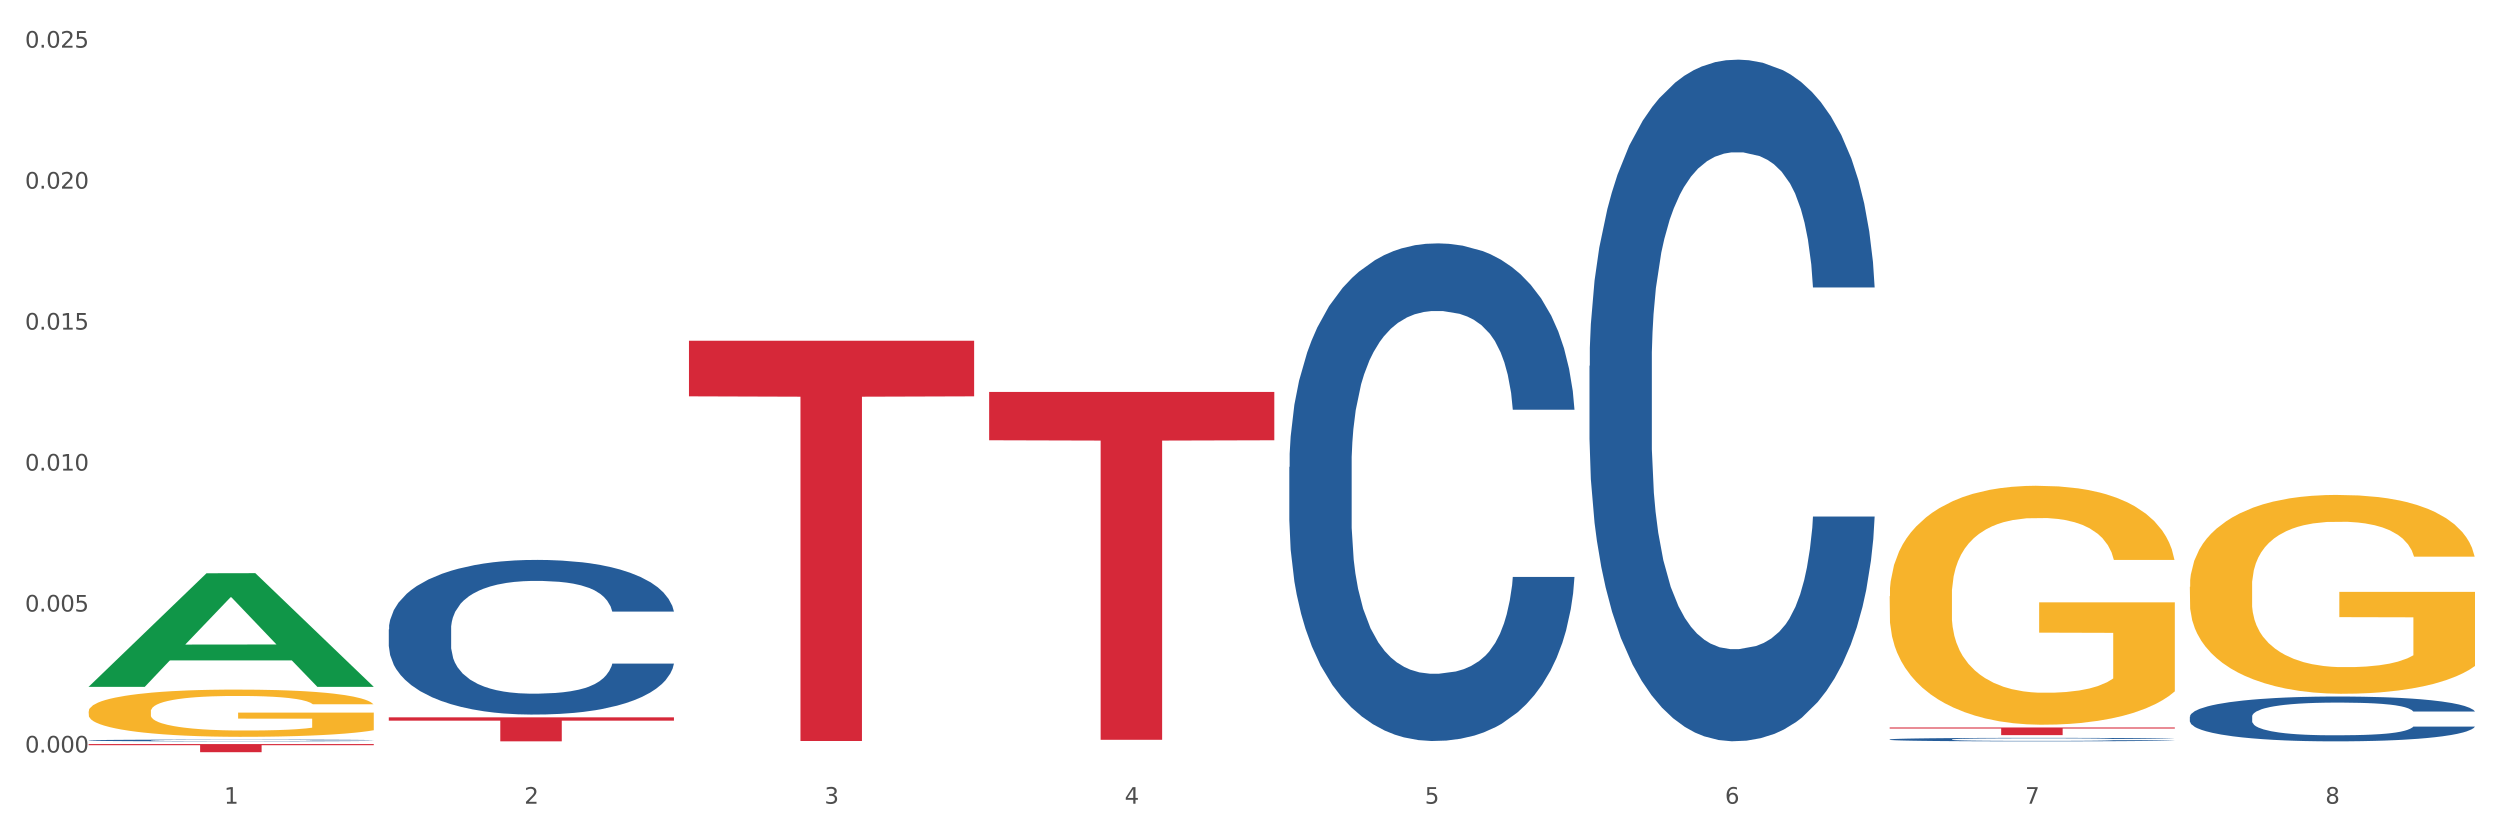<?xml version="1.0" encoding="utf-8" standalone="no"?>
<!DOCTYPE svg PUBLIC "-//W3C//DTD SVG 1.1//EN"
  "http://www.w3.org/Graphics/SVG/1.1/DTD/svg11.dtd">
<svg xmlns:xlink="http://www.w3.org/1999/xlink" width="1080pt" height="360pt" viewBox="0 0 1080 360" xmlns="http://www.w3.org/2000/svg" version="1.1">
 <rect x="0" y="0" width="1080" height="360" fill="#333333" stroke="none"/>
 <defs>
  <style type="text/css">*{stroke-linejoin: round; stroke-linecap: butt}</style>
 </defs>
 <g id="figure_1">
  <g id="patch_1">
   <path d="M 0 360 
L 1080 360 
L 1080 0 
L 0 0 
z
" style="fill: #ffffff; stroke: #ffffff; stroke-linejoin: miter"/>
  </g>
  <g id="axes_1">
   <g id="matplotlib.axis_1">
    <g id="xtick_1">
     <g id="text_1">
      <!-- 1 -->
      <g style="fill: #4d4d4d" transform="translate(96.825 347.204) scale(0.096 -0.096)">
       <defs>
        <path id="DejaVuSans-31" d="M 794 531 
L 1825 531 
L 1825 4091 
L 703 3866 
L 703 4441 
L 1819 4666 
L 2450 4666 
L 2450 531 
L 3481 531 
L 3481 0 
L 794 0 
L 794 531 
z
" transform="scale(0.016)"/>
       </defs>
       <use xlink:href="#DejaVuSans-31"/>
      </g>
     </g>
    </g>
    <g id="xtick_2">
     <g id="text_2">
      <!-- 2 -->
      <g style="fill: #4d4d4d" transform="translate(226.5 347.204) scale(0.096 -0.096)">
       <defs>
        <path id="DejaVuSans-32" d="M 1228 531 
L 3431 531 
L 3431 0 
L 469 0 
L 469 531 
Q 828 903 1448 1529 
Q 2069 2156 2228 2338 
Q 2531 2678 2651 2914 
Q 2772 3150 2772 3378 
Q 2772 3750 2511 3984 
Q 2250 4219 1831 4219 
Q 1534 4219 1204 4116 
Q 875 4013 500 3803 
L 500 4441 
Q 881 4594 1212 4672 
Q 1544 4750 1819 4750 
Q 2544 4750 2975 4387 
Q 3406 4025 3406 3419 
Q 3406 3131 3298 2873 
Q 3191 2616 2906 2266 
Q 2828 2175 2409 1742 
Q 1991 1309 1228 531 
z
" transform="scale(0.016)"/>
       </defs>
       <use xlink:href="#DejaVuSans-32"/>
      </g>
     </g>
    </g>
    <g id="xtick_3">
     <g id="text_3">
      <!-- 3 -->
      <g style="fill: #4d4d4d" transform="translate(356.175 347.204) scale(0.096 -0.096)">
       <defs>
        <path id="DejaVuSans-33" d="M 2597 2516 
Q 3050 2419 3304 2112 
Q 3559 1806 3559 1356 
Q 3559 666 3084 287 
Q 2609 -91 1734 -91 
Q 1441 -91 1130 -33 
Q 819 25 488 141 
L 488 750 
Q 750 597 1062 519 
Q 1375 441 1716 441 
Q 2309 441 2620 675 
Q 2931 909 2931 1356 
Q 2931 1769 2642 2001 
Q 2353 2234 1838 2234 
L 1294 2234 
L 1294 2753 
L 1863 2753 
Q 2328 2753 2575 2939 
Q 2822 3125 2822 3475 
Q 2822 3834 2567 4026 
Q 2313 4219 1838 4219 
Q 1578 4219 1281 4162 
Q 984 4106 628 3988 
L 628 4550 
Q 988 4650 1302 4700 
Q 1616 4750 1894 4750 
Q 2613 4750 3031 4423 
Q 3450 4097 3450 3541 
Q 3450 3153 3228 2886 
Q 3006 2619 2597 2516 
z
" transform="scale(0.016)"/>
       </defs>
       <use xlink:href="#DejaVuSans-33"/>
      </g>
     </g>
    </g>
    <g id="xtick_4">
     <g id="text_4">
      <!-- 4 -->
      <g style="fill: #4d4d4d" transform="translate(485.85 347.204) scale(0.096 -0.096)">
       <defs>
        <path id="DejaVuSans-34" d="M 2419 4116 
L 825 1625 
L 2419 1625 
L 2419 4116 
z
M 2253 4666 
L 3047 4666 
L 3047 1625 
L 3713 1625 
L 3713 1100 
L 3047 1100 
L 3047 0 
L 2419 0 
L 2419 1100 
L 313 1100 
L 313 1709 
L 2253 4666 
z
" transform="scale(0.016)"/>
       </defs>
       <use xlink:href="#DejaVuSans-34"/>
      </g>
     </g>
    </g>
    <g id="xtick_5">
     <g id="text_5">
      <!-- 5 -->
      <g style="fill: #4d4d4d" transform="translate(615.525 347.204) scale(0.096 -0.096)">
       <defs>
        <path id="DejaVuSans-35" d="M 691 4666 
L 3169 4666 
L 3169 4134 
L 1269 4134 
L 1269 2991 
Q 1406 3038 1543 3061 
Q 1681 3084 1819 3084 
Q 2600 3084 3056 2656 
Q 3513 2228 3513 1497 
Q 3513 744 3044 326 
Q 2575 -91 1722 -91 
Q 1428 -91 1123 -41 
Q 819 9 494 109 
L 494 744 
Q 775 591 1075 516 
Q 1375 441 1709 441 
Q 2250 441 2565 725 
Q 2881 1009 2881 1497 
Q 2881 1984 2565 2268 
Q 2250 2553 1709 2553 
Q 1456 2553 1204 2497 
Q 953 2441 691 2322 
L 691 4666 
z
" transform="scale(0.016)"/>
       </defs>
       <use xlink:href="#DejaVuSans-35"/>
      </g>
     </g>
    </g>
    <g id="xtick_6">
     <g id="text_6">
      <!-- 6 -->
      <g style="fill: #4d4d4d" transform="translate(745.2 347.204) scale(0.096 -0.096)">
       <defs>
        <path id="DejaVuSans-36" d="M 2113 2584 
Q 1688 2584 1439 2293 
Q 1191 2003 1191 1497 
Q 1191 994 1439 701 
Q 1688 409 2113 409 
Q 2538 409 2786 701 
Q 3034 994 3034 1497 
Q 3034 2003 2786 2293 
Q 2538 2584 2113 2584 
z
M 3366 4563 
L 3366 3988 
Q 3128 4100 2886 4159 
Q 2644 4219 2406 4219 
Q 1781 4219 1451 3797 
Q 1122 3375 1075 2522 
Q 1259 2794 1537 2939 
Q 1816 3084 2150 3084 
Q 2853 3084 3261 2657 
Q 3669 2231 3669 1497 
Q 3669 778 3244 343 
Q 2819 -91 2113 -91 
Q 1303 -91 875 529 
Q 447 1150 447 2328 
Q 447 3434 972 4092 
Q 1497 4750 2381 4750 
Q 2619 4750 2861 4703 
Q 3103 4656 3366 4563 
z
" transform="scale(0.016)"/>
       </defs>
       <use xlink:href="#DejaVuSans-36"/>
      </g>
     </g>
    </g>
    <g id="xtick_7">
     <g id="text_7">
      <!-- 7 -->
      <g style="fill: #4d4d4d" transform="translate(874.875 347.204) scale(0.096 -0.096)">
       <defs>
        <path id="DejaVuSans-37" d="M 525 4666 
L 3525 4666 
L 3525 4397 
L 1831 0 
L 1172 0 
L 2766 4134 
L 525 4134 
L 525 4666 
z
" transform="scale(0.016)"/>
       </defs>
       <use xlink:href="#DejaVuSans-37"/>
      </g>
     </g>
    </g>
    <g id="xtick_8">
     <g id="text_8">
      <!-- 8 -->
      <g style="fill: #4d4d4d" transform="translate(1004.55 347.204) scale(0.096 -0.096)">
       <defs>
        <path id="DejaVuSans-38" d="M 2034 2216 
Q 1584 2216 1326 1975 
Q 1069 1734 1069 1313 
Q 1069 891 1326 650 
Q 1584 409 2034 409 
Q 2484 409 2743 651 
Q 3003 894 3003 1313 
Q 3003 1734 2745 1975 
Q 2488 2216 2034 2216 
z
M 1403 2484 
Q 997 2584 770 2862 
Q 544 3141 544 3541 
Q 544 4100 942 4425 
Q 1341 4750 2034 4750 
Q 2731 4750 3128 4425 
Q 3525 4100 3525 3541 
Q 3525 3141 3298 2862 
Q 3072 2584 2669 2484 
Q 3125 2378 3379 2068 
Q 3634 1759 3634 1313 
Q 3634 634 3220 271 
Q 2806 -91 2034 -91 
Q 1263 -91 848 271 
Q 434 634 434 1313 
Q 434 1759 690 2068 
Q 947 2378 1403 2484 
z
M 1172 3481 
Q 1172 3119 1398 2916 
Q 1625 2713 2034 2713 
Q 2441 2713 2670 2916 
Q 2900 3119 2900 3481 
Q 2900 3844 2670 4047 
Q 2441 4250 2034 4250 
Q 1625 4250 1398 4047 
Q 1172 3844 1172 3481 
z
" transform="scale(0.016)"/>
       </defs>
       <use xlink:href="#DejaVuSans-38"/>
      </g>
     </g>
    </g>
    <g id="xtick_9"/>
    <g id="xtick_10"/>
    <g id="xtick_11"/>
    <g id="xtick_12"/>
    <g id="xtick_13"/>
    <g id="xtick_14"/>
    <g id="xtick_15"/>
   </g>
   <g id="matplotlib.axis_2">
    <g id="ytick_1">
     <g id="text_9">
      <!-- 0.000 -->
      <g style="fill: #4d4d4d" transform="translate(10.8 325.098) scale(0.096 -0.096)">
       <defs>
        <path id="DejaVuSans-30" d="M 2034 4250 
Q 1547 4250 1301 3770 
Q 1056 3291 1056 2328 
Q 1056 1369 1301 889 
Q 1547 409 2034 409 
Q 2525 409 2770 889 
Q 3016 1369 3016 2328 
Q 3016 3291 2770 3770 
Q 2525 4250 2034 4250 
z
M 2034 4750 
Q 2819 4750 3233 4129 
Q 3647 3509 3647 2328 
Q 3647 1150 3233 529 
Q 2819 -91 2034 -91 
Q 1250 -91 836 529 
Q 422 1150 422 2328 
Q 422 3509 836 4129 
Q 1250 4750 2034 4750 
z
" transform="scale(0.016)"/>
        <path id="DejaVuSans-2e" d="M 684 794 
L 1344 794 
L 1344 0 
L 684 0 
L 684 794 
z
" transform="scale(0.016)"/>
       </defs>
       <use xlink:href="#DejaVuSans-30"/>
       <use xlink:href="#DejaVuSans-2e" transform="translate(63.623 0)"/>
       <use xlink:href="#DejaVuSans-30" transform="translate(95.41 0)"/>
       <use xlink:href="#DejaVuSans-30" transform="translate(159.033 0)"/>
       <use xlink:href="#DejaVuSans-30" transform="translate(222.656 0)"/>
      </g>
     </g>
    </g>
    <g id="ytick_2">
     <g id="text_10">
      <!-- 0.005 -->
      <g style="fill: #4d4d4d" transform="translate(10.8 264.197) scale(0.096 -0.096)">
       <use xlink:href="#DejaVuSans-30"/>
       <use xlink:href="#DejaVuSans-2e" transform="translate(63.623 0)"/>
       <use xlink:href="#DejaVuSans-30" transform="translate(95.41 0)"/>
       <use xlink:href="#DejaVuSans-30" transform="translate(159.033 0)"/>
       <use xlink:href="#DejaVuSans-35" transform="translate(222.656 0)"/>
      </g>
     </g>
    </g>
    <g id="ytick_3">
     <g id="text_11">
      <!-- 0.010 -->
      <g style="fill: #4d4d4d" transform="translate(10.8 203.296) scale(0.096 -0.096)">
       <use xlink:href="#DejaVuSans-30"/>
       <use xlink:href="#DejaVuSans-2e" transform="translate(63.623 0)"/>
       <use xlink:href="#DejaVuSans-30" transform="translate(95.41 0)"/>
       <use xlink:href="#DejaVuSans-31" transform="translate(159.033 0)"/>
       <use xlink:href="#DejaVuSans-30" transform="translate(222.656 0)"/>
      </g>
     </g>
    </g>
    <g id="ytick_4">
     <g id="text_12">
      <!-- 0.015 -->
      <g style="fill: #4d4d4d" transform="translate(10.8 142.395) scale(0.096 -0.096)">
       <use xlink:href="#DejaVuSans-30"/>
       <use xlink:href="#DejaVuSans-2e" transform="translate(63.623 0)"/>
       <use xlink:href="#DejaVuSans-30" transform="translate(95.41 0)"/>
       <use xlink:href="#DejaVuSans-31" transform="translate(159.033 0)"/>
       <use xlink:href="#DejaVuSans-35" transform="translate(222.656 0)"/>
      </g>
     </g>
    </g>
    <g id="ytick_5">
     <g id="text_13">
      <!-- 0.020 -->
      <g style="fill: #4d4d4d" transform="translate(10.8 81.494) scale(0.096 -0.096)">
       <use xlink:href="#DejaVuSans-30"/>
       <use xlink:href="#DejaVuSans-2e" transform="translate(63.623 0)"/>
       <use xlink:href="#DejaVuSans-30" transform="translate(95.41 0)"/>
       <use xlink:href="#DejaVuSans-32" transform="translate(159.033 0)"/>
       <use xlink:href="#DejaVuSans-30" transform="translate(222.656 0)"/>
      </g>
     </g>
    </g>
    <g id="ytick_6">
     <g id="text_14">
      <!-- 0.025 -->
      <g style="fill: #4d4d4d" transform="translate(10.8 20.593) scale(0.096 -0.096)">
       <use xlink:href="#DejaVuSans-30"/>
       <use xlink:href="#DejaVuSans-2e" transform="translate(63.623 0)"/>
       <use xlink:href="#DejaVuSans-30" transform="translate(95.41 0)"/>
       <use xlink:href="#DejaVuSans-32" transform="translate(159.033 0)"/>
       <use xlink:href="#DejaVuSans-35" transform="translate(222.656 0)"/>
      </g>
     </g>
    </g>
    <g id="ytick_7"/>
    <g id="ytick_8"/>
    <g id="ytick_9"/>
    <g id="ytick_10"/>
    <g id="ytick_11"/>
   </g>
   <g id="PolyCollection_1">
    <path d="M 38.283 296.627 
L 38.41 296.581 
L 89.211 247.647 
L 110.293 247.601 
L 161.474 296.72 
L 137.09 296.72 
L 126.041 285.281 
L 73.589 285.281 
L 73.208 285.466 
L 62.54 296.72 
L 38.283 296.72 
L 38.283 296.627 
L 80.193 278.456 
L 119.437 278.409 
L 100.006 258.07 
L 99.752 257.978 
L 99.498 258.116 
L 80.066 278.409 
L 80.193 278.456 
L 38.283 296.627 
z
" clip-path="url(#pcb3020d16d)" style="fill: #109648"/>
    <path d="M 297.633 147.183 
L 420.825 147.183 
L 420.825 171.217 
L 372.365 171.379 
L 372.365 320.126 
L 345.8 320.126 
L 345.8 171.379 
L 297.633 171.217 
L 297.633 147.346 
L 297.633 147.183 
z
" clip-path="url(#pcb3020d16d)" style="fill: #d62839"/>
    <path d="M 427.308 169.308 
L 550.5 169.308 
L 550.5 190.192 
L 502.04 190.333 
L 502.04 319.586 
L 475.476 319.586 
L 475.476 190.333 
L 427.308 190.192 
L 427.308 169.449 
L 427.308 169.308 
z
" clip-path="url(#pcb3020d16d)" style="fill: #d62839"/>
    <path d="M 816.334 314.272 
L 939.525 314.272 
L 939.525 314.731 
L 891.066 314.734 
L 891.066 317.571 
L 864.501 317.571 
L 864.501 314.734 
L 816.334 314.731 
L 816.334 314.275 
L 816.334 314.272 
z
" clip-path="url(#pcb3020d16d)" style="fill: #d62839"/>
    <path d="M 946.009 309.6 
L 946.154 309.582 
L 946.154 309.087 
L 946.591 308.414 
L 948.193 307.176 
L 950.232 306.238 
L 953.726 305.141 
L 955.619 304.681 
L 958.095 304.168 
L 963.191 303.337 
L 969.016 302.629 
L 973.093 302.24 
L 976.151 301.992 
L 982.995 301.55 
L 986.927 301.355 
L 991.004 301.196 
L 994.499 301.09 
L 1000.324 300.966 
L 1004.983 300.913 
L 1010.371 300.896 
L 1014.885 300.913 
L 1020.855 300.984 
L 1029.592 301.196 
L 1032.942 301.32 
L 1037.456 301.532 
L 1042.115 301.815 
L 1045.901 302.099 
L 1050.27 302.505 
L 1054.784 303.036 
L 1059.152 303.708 
L 1062.21 304.328 
L 1064.686 304.982 
L 1066.87 305.778 
L 1068.472 306.645 
L 1069.2 307.371 
L 1042.552 307.371 
L 1041.824 306.716 
L 1040.368 306.008 
L 1038.912 305.531 
L 1037.31 305.141 
L 1034.835 304.699 
L 1032.65 304.416 
L 1029.01 304.08 
L 1025.661 303.868 
L 1022.894 303.744 
L 1019.545 303.638 
L 1012.41 303.532 
L 1007.313 303.532 
L 1004.11 303.567 
L 1000.178 303.655 
L 996.829 303.779 
L 992.897 303.992 
L 989.839 304.221 
L 986.781 304.522 
L 985.034 304.735 
L 982.413 305.124 
L 980.665 305.442 
L 978.335 305.991 
L 977.025 306.38 
L 974.695 307.388 
L 973.676 308.131 
L 973.239 308.644 
L 972.948 309.21 
L 972.948 311.97 
L 973.821 313.209 
L 974.549 313.739 
L 975.714 314.341 
L 977.899 315.119 
L 981.102 315.88 
L 984.451 316.429 
L 987.218 316.765 
L 989.839 317.012 
L 992.46 317.207 
L 995.664 317.384 
L 998.285 317.49 
L 1002.217 317.596 
L 1006.876 317.649 
L 1010.517 317.649 
L 1017.943 317.561 
L 1021.292 317.472 
L 1024.496 317.348 
L 1027.991 317.154 
L 1030.757 316.942 
L 1032.359 316.782 
L 1034.98 316.446 
L 1037.019 316.092 
L 1038.766 315.686 
L 1039.931 315.332 
L 1041.242 314.801 
L 1042.261 314.199 
L 1042.552 313.881 
L 1069.2 313.881 
L 1068.618 314.518 
L 1067.598 315.137 
L 1065.56 315.969 
L 1063.958 316.446 
L 1061.482 317.03 
L 1058.861 317.525 
L 1055.221 318.074 
L 1051.872 318.481 
L 1048.377 318.835 
L 1044.591 319.153 
L 1037.747 319.595 
L 1035.271 319.719 
L 1030.029 319.931 
L 1025.952 320.055 
L 1019.982 320.179 
L 1013.866 320.25 
L 1007.459 320.268 
L 1001.78 320.232 
L 995.518 320.126 
L 991.587 320.02 
L 987.218 319.861 
L 982.121 319.613 
L 977.316 319.312 
L 972.802 318.958 
L 968.579 318.552 
L 964.648 318.092 
L 959.551 317.331 
L 955.765 316.588 
L 952.998 315.898 
L 951.105 315.314 
L 949.212 314.571 
L 948.193 314.058 
L 946.591 312.82 
L 946.009 311.67 
L 946.009 309.6 
z
" clip-path="url(#pcb3020d16d)" style="fill: #255c99"/>
    <path d="M 167.958 309.883 
L 291.149 309.883 
L 291.149 311.326 
L 242.69 311.336 
L 242.69 320.268 
L 216.125 320.268 
L 216.125 311.336 
L 167.958 311.326 
L 167.958 309.893 
L 167.958 309.883 
z
" clip-path="url(#pcb3020d16d)" style="fill: #d62839"/>
    <path d="M 686.658 158.072 
L 686.804 157.803 
L 686.804 150.273 
L 687.241 140.054 
L 688.843 121.229 
L 690.881 106.976 
L 694.376 90.302 
L 696.269 83.31 
L 698.745 75.511 
L 703.841 62.871 
L 709.666 52.114 
L 713.743 46.198 
L 716.801 42.433 
L 723.645 35.71 
L 727.577 32.752 
L 731.654 30.331 
L 735.149 28.718 
L 740.973 26.835 
L 745.633 26.028 
L 751.021 25.759 
L 755.535 26.028 
L 761.505 27.104 
L 770.242 30.331 
L 773.591 32.214 
L 778.105 35.441 
L 782.765 39.744 
L 786.551 44.047 
L 790.92 50.232 
L 795.434 58.3 
L 799.802 68.519 
L 802.86 77.931 
L 805.336 87.882 
L 807.52 99.983 
L 809.122 113.161 
L 809.85 124.187 
L 783.202 124.187 
L 782.474 114.237 
L 781.018 103.48 
L 779.562 96.219 
L 777.96 90.302 
L 775.484 83.579 
L 773.3 79.276 
L 769.66 74.166 
L 766.311 70.939 
L 763.544 69.057 
L 760.195 67.443 
L 753.059 65.83 
L 747.963 65.83 
L 744.759 66.368 
L 740.828 67.712 
L 737.479 69.595 
L 733.547 72.822 
L 730.489 76.318 
L 727.431 80.89 
L 725.684 84.117 
L 723.063 90.033 
L 721.315 94.874 
L 718.985 103.211 
L 717.675 109.127 
L 715.345 124.456 
L 714.326 135.751 
L 713.889 143.55 
L 713.597 152.155 
L 713.597 194.108 
L 714.471 212.933 
L 715.199 221.001 
L 716.364 230.144 
L 718.548 241.977 
L 721.752 253.541 
L 725.101 261.878 
L 727.868 266.987 
L 730.489 270.752 
L 733.11 273.711 
L 736.314 276.4 
L 738.935 278.014 
L 742.866 279.627 
L 747.526 280.434 
L 751.166 280.434 
L 758.593 279.089 
L 761.942 277.745 
L 765.146 275.862 
L 768.64 272.904 
L 771.407 269.677 
L 773.009 267.256 
L 775.63 262.147 
L 777.669 256.768 
L 779.416 250.583 
L 780.581 245.204 
L 781.891 237.137 
L 782.911 227.993 
L 783.202 223.152 
L 809.85 223.152 
L 809.267 232.834 
L 808.248 242.246 
L 806.209 254.886 
L 804.608 262.147 
L 802.132 271.021 
L 799.511 278.551 
L 795.871 286.888 
L 792.521 293.073 
L 789.027 298.452 
L 785.241 303.293 
L 778.397 310.016 
L 775.921 311.898 
L 770.679 315.126 
L 766.602 317.008 
L 760.632 318.891 
L 754.516 319.966 
L 748.109 320.235 
L 742.429 319.697 
L 736.168 318.084 
L 732.236 316.47 
L 727.868 314.05 
L 722.771 310.285 
L 717.966 305.713 
L 713.452 300.335 
L 709.229 294.149 
L 705.297 287.157 
L 700.201 275.593 
L 696.415 264.298 
L 693.648 253.81 
L 691.755 244.935 
L 689.862 233.64 
L 688.843 225.842 
L 687.241 207.017 
L 686.658 189.536 
L 686.658 158.072 
z
" clip-path="url(#pcb3020d16d)" style="fill: #255c99"/>
    <path d="M 556.983 201.73 
L 557.129 201.534 
L 557.129 196.036 
L 557.566 188.576 
L 559.168 174.832 
L 561.206 164.426 
L 564.701 152.254 
L 566.594 147.149 
L 569.07 141.455 
L 574.166 132.227 
L 579.991 124.374 
L 584.068 120.054 
L 587.126 117.306 
L 593.97 112.397 
L 597.902 110.238 
L 601.979 108.471 
L 605.474 107.293 
L 611.298 105.918 
L 615.958 105.329 
L 621.346 105.133 
L 625.86 105.329 
L 631.83 106.115 
L 640.567 108.471 
L 643.916 109.845 
L 648.43 112.201 
L 653.09 115.342 
L 656.876 118.484 
L 661.245 122.999 
L 665.759 128.89 
L 670.127 136.35 
L 673.185 143.222 
L 675.661 150.486 
L 677.845 159.322 
L 679.447 168.942 
L 680.175 176.992 
L 653.527 176.992 
L 652.799 169.727 
L 651.343 161.874 
L 649.887 156.573 
L 648.285 152.254 
L 645.809 147.345 
L 643.625 144.204 
L 639.985 140.473 
L 636.635 138.117 
L 633.869 136.743 
L 630.52 135.565 
L 623.384 134.387 
L 618.288 134.387 
L 615.084 134.78 
L 611.153 135.761 
L 607.803 137.136 
L 603.872 139.492 
L 600.814 142.044 
L 597.756 145.382 
L 596.009 147.738 
L 593.387 152.057 
L 591.64 155.591 
L 589.31 161.678 
L 588 165.997 
L 585.67 177.188 
L 584.65 185.434 
L 584.214 191.128 
L 583.922 197.411 
L 583.922 228.039 
L 584.796 241.783 
L 585.524 247.673 
L 586.689 254.348 
L 588.873 262.987 
L 592.077 271.429 
L 595.426 277.516 
L 598.193 281.246 
L 600.814 283.995 
L 603.435 286.155 
L 606.639 288.118 
L 609.26 289.296 
L 613.191 290.474 
L 617.851 291.063 
L 621.491 291.063 
L 628.918 290.081 
L 632.267 289.1 
L 635.471 287.725 
L 638.965 285.566 
L 641.732 283.21 
L 643.334 281.443 
L 645.955 277.712 
L 647.994 273.786 
L 649.741 269.27 
L 650.906 265.343 
L 652.216 259.453 
L 653.236 252.778 
L 653.527 249.244 
L 680.175 249.244 
L 679.592 256.312 
L 678.573 263.183 
L 676.534 272.411 
L 674.933 277.712 
L 672.457 284.191 
L 669.836 289.689 
L 666.196 295.775 
L 662.846 300.291 
L 659.352 304.218 
L 655.566 307.752 
L 648.722 312.66 
L 646.246 314.034 
L 641.004 316.39 
L 636.927 317.765 
L 630.956 319.139 
L 624.841 319.925 
L 618.433 320.121 
L 612.754 319.728 
L 606.493 318.55 
L 602.561 317.372 
L 598.193 315.605 
L 593.096 312.856 
L 588.291 309.519 
L 583.777 305.592 
L 579.554 301.076 
L 575.622 295.972 
L 570.526 287.529 
L 566.74 279.283 
L 563.973 271.626 
L 562.08 265.147 
L 560.187 256.901 
L 559.168 251.207 
L 557.566 237.463 
L 556.983 224.702 
L 556.983 201.73 
z
" clip-path="url(#pcb3020d16d)" style="fill: #255c99"/>
    <path d="M 167.958 271.901 
L 168.104 271.84 
L 168.104 270.131 
L 168.541 267.812 
L 170.142 263.54 
L 172.181 260.306 
L 175.676 256.522 
L 177.569 254.935 
L 180.044 253.165 
L 185.141 250.297 
L 190.965 247.856 
L 195.043 246.514 
L 198.101 245.659 
L 204.945 244.133 
L 208.876 243.462 
L 212.954 242.913 
L 216.448 242.547 
L 222.273 242.12 
L 226.933 241.936 
L 232.32 241.875 
L 236.835 241.936 
L 242.805 242.181 
L 251.542 242.913 
L 254.891 243.34 
L 259.405 244.072 
L 264.065 245.049 
L 267.851 246.025 
L 272.219 247.429 
L 276.733 249.26 
L 281.102 251.579 
L 284.16 253.715 
L 286.635 255.973 
L 288.82 258.719 
L 290.421 261.709 
L 291.149 264.211 
L 264.502 264.211 
L 263.774 261.953 
L 262.317 259.512 
L 260.861 257.865 
L 259.259 256.522 
L 256.784 254.996 
L 254.6 254.02 
L 250.959 252.86 
L 247.61 252.128 
L 244.843 251.701 
L 241.494 251.335 
L 234.359 250.969 
L 229.263 250.969 
L 226.059 251.091 
L 222.127 251.396 
L 218.778 251.823 
L 214.847 252.555 
L 211.789 253.349 
L 208.731 254.386 
L 206.983 255.118 
L 204.362 256.461 
L 202.615 257.559 
L 200.285 259.451 
L 198.974 260.794 
L 196.644 264.272 
L 195.625 266.836 
L 195.188 268.605 
L 194.897 270.558 
L 194.897 280.079 
L 195.771 284.351 
L 196.499 286.181 
L 197.664 288.256 
L 199.848 290.941 
L 203.052 293.566 
L 206.401 295.457 
L 209.167 296.617 
L 211.789 297.471 
L 214.41 298.143 
L 217.613 298.753 
L 220.234 299.119 
L 224.166 299.485 
L 228.826 299.668 
L 232.466 299.668 
L 239.893 299.363 
L 243.242 299.058 
L 246.445 298.631 
L 249.94 297.96 
L 252.707 297.227 
L 254.309 296.678 
L 256.93 295.519 
L 258.968 294.298 
L 260.716 292.894 
L 261.881 291.674 
L 263.191 289.843 
L 264.21 287.768 
L 264.502 286.67 
L 291.149 286.67 
L 290.567 288.867 
L 289.548 291.002 
L 287.509 293.871 
L 285.907 295.519 
L 283.432 297.532 
L 280.811 299.241 
L 277.17 301.133 
L 273.821 302.537 
L 270.326 303.757 
L 266.54 304.856 
L 259.696 306.381 
L 257.221 306.809 
L 251.979 307.541 
L 247.901 307.968 
L 241.931 308.395 
L 235.815 308.639 
L 229.408 308.7 
L 223.729 308.578 
L 217.468 308.212 
L 213.536 307.846 
L 209.167 307.297 
L 204.071 306.442 
L 199.266 305.405 
L 194.751 304.184 
L 190.529 302.781 
L 186.597 301.194 
L 181.5 298.57 
L 177.714 296.007 
L 174.948 293.627 
L 173.055 291.613 
L 171.162 289.05 
L 170.142 287.28 
L 168.541 283.008 
L 167.958 279.041 
L 167.958 271.901 
z
" clip-path="url(#pcb3020d16d)" style="fill: #255c99"/>
    <path d="M 38.283 319.843 
L 38.429 319.842 
L 38.429 319.823 
L 38.865 319.796 
L 40.467 319.747 
L 42.506 319.709 
L 46.001 319.666 
L 47.894 319.647 
L 50.369 319.627 
L 55.466 319.594 
L 61.29 319.566 
L 65.368 319.55 
L 68.426 319.54 
L 75.27 319.523 
L 79.201 319.515 
L 83.278 319.509 
L 86.773 319.504 
L 92.598 319.499 
L 97.258 319.497 
L 102.645 319.497 
L 107.159 319.497 
L 113.13 319.5 
L 121.867 319.509 
L 125.216 319.513 
L 129.73 319.522 
L 134.39 319.533 
L 138.176 319.544 
L 142.544 319.561 
L 147.058 319.582 
L 151.427 319.608 
L 154.485 319.633 
L 156.96 319.659 
L 159.144 319.691 
L 160.746 319.725 
L 161.474 319.754 
L 134.827 319.754 
L 134.098 319.728 
L 132.642 319.7 
L 131.186 319.681 
L 129.584 319.666 
L 127.109 319.648 
L 124.925 319.637 
L 121.284 319.623 
L 117.935 319.615 
L 115.168 319.61 
L 111.819 319.606 
L 104.684 319.601 
L 99.587 319.601 
L 96.384 319.603 
L 92.452 319.606 
L 89.103 319.611 
L 85.171 319.62 
L 82.113 319.629 
L 79.056 319.641 
L 77.308 319.649 
L 74.687 319.665 
L 72.94 319.677 
L 70.61 319.699 
L 69.299 319.715 
L 66.969 319.755 
L 65.95 319.785 
L 65.513 319.805 
L 65.222 319.827 
L 65.222 319.937 
L 66.096 319.987 
L 66.824 320.008 
L 67.989 320.032 
L 70.173 320.063 
L 73.377 320.093 
L 76.726 320.115 
L 79.492 320.128 
L 82.113 320.138 
L 84.735 320.146 
L 87.938 320.153 
L 90.559 320.157 
L 94.491 320.161 
L 99.151 320.163 
L 102.791 320.163 
L 110.217 320.16 
L 113.567 320.156 
L 116.77 320.151 
L 120.265 320.144 
L 123.032 320.135 
L 124.633 320.129 
L 127.255 320.115 
L 129.293 320.101 
L 131.041 320.085 
L 132.205 320.071 
L 133.516 320.05 
L 134.535 320.026 
L 134.827 320.013 
L 161.474 320.013 
L 160.892 320.039 
L 159.873 320.063 
L 157.834 320.096 
L 156.232 320.115 
L 153.757 320.139 
L 151.136 320.158 
L 147.495 320.18 
L 144.146 320.196 
L 140.651 320.211 
L 136.865 320.223 
L 130.021 320.241 
L 127.546 320.246 
L 122.304 320.254 
L 118.226 320.259 
L 112.256 320.264 
L 106.14 320.267 
L 99.733 320.268 
L 94.054 320.266 
L 87.793 320.262 
L 83.861 320.258 
L 79.492 320.251 
L 74.396 320.242 
L 69.59 320.23 
L 65.076 320.215 
L 60.854 320.199 
L 56.922 320.181 
L 51.825 320.151 
L 48.039 320.121 
L 45.273 320.094 
L 43.38 320.07 
L 41.487 320.041 
L 40.467 320.02 
L 38.865 319.971 
L 38.283 319.925 
L 38.283 319.843 
z
" clip-path="url(#pcb3020d16d)" style="fill: #255c99"/>
    <path d="M 38.283 307.334 
L 38.428 307.316 
L 38.428 306.645 
L 38.719 306.067 
L 40.174 304.669 
L 42.355 303.513 
L 43.955 302.898 
L 45.555 302.395 
L 47.446 301.891 
L 49.773 301.369 
L 53.991 300.605 
L 56.609 300.214 
L 59.809 299.804 
L 65.627 299.207 
L 69.844 298.872 
L 74.208 298.592 
L 81.335 298.256 
L 85.989 298.107 
L 90.934 297.995 
L 96.897 297.921 
L 101.406 297.902 
L 111.296 297.958 
L 119.732 298.126 
L 123.804 298.256 
L 129.04 298.48 
L 131.804 298.629 
L 136.312 298.928 
L 140.967 299.319 
L 144.166 299.654 
L 148.966 300.288 
L 152.602 300.922 
L 155.947 301.705 
L 157.693 302.246 
L 159.002 302.749 
L 160.165 303.327 
L 161.329 304.24 
L 135.149 304.24 
L 134.131 303.588 
L 132.531 302.973 
L 130.204 302.376 
L 128.168 302.003 
L 124.677 301.537 
L 121.477 301.239 
L 118.132 301.015 
L 114.059 300.829 
L 110.86 300.736 
L 106.351 300.661 
L 97.479 300.68 
L 91.516 300.829 
L 87.443 301.015 
L 84.825 301.183 
L 82.498 301.369 
L 79.88 301.63 
L 76.826 302.022 
L 74.644 302.376 
L 72.462 302.823 
L 70.717 303.271 
L 69.117 303.793 
L 67.808 304.352 
L 66.79 304.93 
L 65.917 305.638 
L 65.19 306.812 
L 65.19 309.366 
L 65.481 309.944 
L 66.208 310.708 
L 67.081 311.286 
L 68.535 311.976 
L 69.844 312.442 
L 72.317 313.113 
L 75.08 313.672 
L 77.262 314.026 
L 79.444 314.325 
L 83.225 314.735 
L 87.443 315.07 
L 91.079 315.275 
L 96.024 315.462 
L 99.37 315.536 
L 102.279 315.574 
L 109.405 315.574 
L 114.496 315.518 
L 120.168 315.387 
L 124.531 315.219 
L 128.168 315.014 
L 132.24 314.679 
L 134.858 314.362 
L 134.858 310.466 
L 102.86 310.447 
L 102.86 307.856 
L 161.474 307.856 
L 161.474 315.462 
L 159.002 315.853 
L 156.238 316.207 
L 153.329 316.524 
L 148.966 316.916 
L 143.73 317.289 
L 139.076 317.55 
L 134.131 317.773 
L 128.313 317.978 
L 120.75 318.165 
L 116.096 318.239 
L 110.278 318.295 
L 103.442 318.314 
L 97.479 318.276 
L 91.661 318.183 
L 85.552 318.016 
L 79.589 317.773 
L 75.08 317.531 
L 70.572 317.233 
L 65.772 316.841 
L 61.99 316.468 
L 59.082 316.133 
L 55.882 315.704 
L 52.391 315.145 
L 49.773 314.642 
L 47.446 314.12 
L 44.973 313.449 
L 43.228 312.871 
L 41.483 312.144 
L 40.465 311.603 
L 39.301 310.764 
L 38.428 309.59 
L 38.283 307.334 
z
" clip-path="url(#pcb3020d16d)" style="fill: #f7b32b"/>
    <path d="M 816.334 319.434 
L 816.479 319.433 
L 816.479 319.394 
L 816.916 319.342 
L 818.518 319.245 
L 820.556 319.172 
L 824.051 319.086 
L 825.944 319.05 
L 828.42 319.01 
L 833.516 318.945 
L 839.341 318.89 
L 843.418 318.859 
L 846.476 318.84 
L 853.32 318.805 
L 857.252 318.79 
L 861.329 318.778 
L 864.824 318.769 
L 870.648 318.76 
L 875.308 318.756 
L 880.696 318.754 
L 885.21 318.756 
L 891.18 318.761 
L 899.917 318.778 
L 903.266 318.787 
L 907.781 318.804 
L 912.44 318.826 
L 916.226 318.848 
L 920.595 318.88 
L 925.109 318.921 
L 929.477 318.974 
L 932.535 319.022 
L 935.011 319.073 
L 937.195 319.136 
L 938.797 319.203 
L 939.525 319.26 
L 912.877 319.26 
L 912.149 319.209 
L 910.693 319.154 
L 909.237 319.116 
L 907.635 319.086 
L 905.159 319.051 
L 902.975 319.029 
L 899.335 319.003 
L 895.986 318.986 
L 893.219 318.977 
L 889.87 318.968 
L 882.735 318.96 
L 877.638 318.96 
L 874.434 318.963 
L 870.503 318.97 
L 867.154 318.979 
L 863.222 318.996 
L 860.164 319.014 
L 857.106 319.038 
L 855.359 319.054 
L 852.738 319.085 
L 850.99 319.109 
L 848.66 319.152 
L 847.35 319.183 
L 845.02 319.261 
L 844.001 319.319 
L 843.564 319.36 
L 843.273 319.404 
L 843.273 319.619 
L 844.146 319.716 
L 844.874 319.758 
L 846.039 319.805 
L 848.224 319.865 
L 851.427 319.925 
L 854.776 319.968 
L 857.543 319.994 
L 860.164 320.013 
L 862.785 320.028 
L 865.989 320.042 
L 868.61 320.051 
L 872.541 320.059 
L 877.201 320.063 
L 880.842 320.063 
L 888.268 320.056 
L 891.617 320.049 
L 894.821 320.04 
L 898.316 320.024 
L 901.082 320.008 
L 902.684 319.995 
L 905.305 319.969 
L 907.344 319.941 
L 909.091 319.91 
L 910.256 319.882 
L 911.567 319.841 
L 912.586 319.794 
L 912.877 319.769 
L 939.525 319.769 
L 938.942 319.818 
L 937.923 319.867 
L 935.885 319.932 
L 934.283 319.969 
L 931.807 320.015 
L 929.186 320.053 
L 925.546 320.096 
L 922.197 320.128 
L 918.702 320.156 
L 914.916 320.18 
L 908.072 320.215 
L 905.596 320.225 
L 900.354 320.241 
L 896.277 320.251 
L 890.307 320.261 
L 884.191 320.266 
L 877.784 320.268 
L 872.105 320.265 
L 865.843 320.257 
L 861.911 320.248 
L 857.543 320.236 
L 852.446 320.216 
L 847.641 320.193 
L 843.127 320.165 
L 838.904 320.134 
L 834.972 320.098 
L 829.876 320.038 
L 826.09 319.98 
L 823.323 319.926 
L 821.43 319.881 
L 819.537 319.823 
L 818.518 319.782 
L 816.916 319.686 
L 816.334 319.596 
L 816.334 319.434 
z
" clip-path="url(#pcb3020d16d)" style="fill: #255c99"/>
    <path d="M 38.283 321.45 
L 161.474 321.45 
L 161.474 321.937 
L 113.015 321.94 
L 113.015 324.95 
L 86.45 324.95 
L 86.45 321.94 
L 38.283 321.937 
L 38.283 321.454 
L 38.283 321.45 
z
" clip-path="url(#pcb3020d16d)" style="fill: #d62839"/>
    <path d="M 946.009 253.501 
L 946.154 253.423 
L 946.154 250.598 
L 946.445 248.166 
L 947.899 242.281 
L 950.081 237.417 
L 951.681 234.828 
L 953.281 232.71 
L 955.172 230.591 
L 957.499 228.394 
L 961.717 225.178 
L 964.335 223.53 
L 967.534 221.804 
L 973.352 219.293 
L 977.57 217.881 
L 981.933 216.704 
L 989.06 215.292 
L 993.714 214.664 
L 998.66 214.194 
L 1004.623 213.88 
L 1009.131 213.801 
L 1019.022 214.037 
L 1027.457 214.743 
L 1031.53 215.292 
L 1036.766 216.233 
L 1039.529 216.861 
L 1044.038 218.116 
L 1048.692 219.764 
L 1051.892 221.176 
L 1056.692 223.844 
L 1060.328 226.511 
L 1063.673 229.807 
L 1065.418 232.082 
L 1066.727 234.2 
L 1067.891 236.633 
L 1069.055 240.477 
L 1042.875 240.477 
L 1041.856 237.731 
L 1040.257 235.142 
L 1037.929 232.631 
L 1035.893 231.062 
L 1032.403 229.101 
L 1029.203 227.845 
L 1025.858 226.904 
L 1021.785 226.119 
L 1018.585 225.727 
L 1014.077 225.413 
L 1005.204 225.491 
L 999.241 226.119 
L 995.169 226.904 
L 992.551 227.61 
L 990.224 228.394 
L 987.606 229.493 
L 984.551 231.14 
L 982.37 232.631 
L 980.188 234.514 
L 978.443 236.397 
L 976.843 238.594 
L 975.534 240.948 
L 974.516 243.38 
L 973.643 246.361 
L 972.916 251.304 
L 972.916 262.053 
L 973.207 264.485 
L 973.934 267.702 
L 974.807 270.134 
L 976.261 273.037 
L 977.57 274.998 
L 980.043 277.823 
L 982.806 280.177 
L 984.988 281.667 
L 987.169 282.923 
L 990.951 284.649 
L 995.169 286.061 
L 998.805 286.924 
L 1003.75 287.709 
L 1007.095 288.023 
L 1010.004 288.179 
L 1017.131 288.179 
L 1022.221 287.944 
L 1027.894 287.395 
L 1032.257 286.689 
L 1035.893 285.826 
L 1039.966 284.413 
L 1042.584 283.08 
L 1042.584 266.682 
L 1010.586 266.603 
L 1010.586 255.698 
L 1069.2 255.698 
L 1069.2 287.709 
L 1066.727 289.356 
L 1063.964 290.847 
L 1061.055 292.181 
L 1056.692 293.828 
L 1051.456 295.398 
L 1046.802 296.496 
L 1041.856 297.437 
L 1036.039 298.301 
L 1028.476 299.085 
L 1023.821 299.399 
L 1018.004 299.634 
L 1011.168 299.713 
L 1005.204 299.556 
L 999.387 299.164 
L 993.278 298.457 
L 987.315 297.437 
L 982.806 296.418 
L 978.297 295.162 
L 973.498 293.515 
L 969.716 291.945 
L 966.807 290.533 
L 963.607 288.729 
L 960.117 286.375 
L 957.499 284.257 
L 955.172 282.06 
L 952.699 279.235 
L 950.954 276.803 
L 949.208 273.743 
L 948.19 271.468 
L 947.027 267.937 
L 946.154 262.994 
L 946.009 253.501 
z
" clip-path="url(#pcb3020d16d)" style="fill: #f7b32b"/>
    <path d="M 816.334 257.555 
L 816.479 257.461 
L 816.479 254.066 
L 816.77 251.143 
L 818.224 244.072 
L 820.406 238.226 
L 822.006 235.115 
L 823.606 232.569 
L 825.497 230.023 
L 827.824 227.383 
L 832.042 223.518 
L 834.66 221.538 
L 837.859 219.463 
L 843.677 216.446 
L 847.895 214.749 
L 852.258 213.335 
L 859.385 211.638 
L 864.039 210.883 
L 868.984 210.318 
L 874.948 209.94 
L 879.456 209.846 
L 889.347 210.129 
L 897.782 210.978 
L 901.855 211.638 
L 907.091 212.769 
L 909.854 213.523 
L 914.363 215.032 
L 919.017 217.012 
L 922.217 218.709 
L 927.017 221.915 
L 930.653 225.12 
L 933.998 229.081 
L 935.743 231.815 
L 937.052 234.361 
L 938.216 237.283 
L 939.379 241.903 
L 913.199 241.903 
L 912.181 238.603 
L 910.581 235.492 
L 908.254 232.475 
L 906.218 230.589 
L 902.727 228.232 
L 899.528 226.723 
L 896.182 225.592 
L 892.11 224.649 
L 888.91 224.178 
L 884.402 223.8 
L 875.529 223.895 
L 869.566 224.649 
L 865.494 225.592 
L 862.876 226.44 
L 860.549 227.383 
L 857.931 228.703 
L 854.876 230.683 
L 852.695 232.475 
L 850.513 234.738 
L 848.768 237.001 
L 847.168 239.641 
L 845.859 242.469 
L 844.841 245.392 
L 843.968 248.975 
L 843.241 254.915 
L 843.241 267.832 
L 843.532 270.755 
L 844.259 274.621 
L 845.132 277.544 
L 846.586 281.032 
L 847.895 283.389 
L 850.368 286.784 
L 853.131 289.612 
L 855.313 291.404 
L 857.494 292.912 
L 861.276 294.987 
L 865.494 296.684 
L 869.13 297.721 
L 874.075 298.664 
L 877.42 299.041 
L 880.329 299.229 
L 887.456 299.229 
L 892.546 298.947 
L 898.219 298.287 
L 902.582 297.438 
L 906.218 296.401 
L 910.291 294.704 
L 912.909 293.101 
L 912.909 273.395 
L 880.911 273.301 
L 880.911 260.195 
L 939.525 260.195 
L 939.525 298.664 
L 937.052 300.644 
L 934.289 302.435 
L 931.38 304.038 
L 927.017 306.018 
L 921.781 307.904 
L 917.126 309.224 
L 912.181 310.355 
L 906.364 311.392 
L 898.8 312.335 
L 894.146 312.712 
L 888.329 312.995 
L 881.493 313.09 
L 875.529 312.901 
L 869.712 312.43 
L 863.603 311.581 
L 857.64 310.355 
L 853.131 309.129 
L 848.622 307.621 
L 843.823 305.641 
L 840.041 303.755 
L 837.132 302.058 
L 833.932 299.889 
L 830.442 297.061 
L 827.824 294.515 
L 825.497 291.875 
L 823.024 288.481 
L 821.279 285.558 
L 819.533 281.881 
L 818.515 279.146 
L 817.352 274.904 
L 816.479 268.964 
L 816.334 257.555 
z
" clip-path="url(#pcb3020d16d)" style="fill: #f7b32b"/>
   </g>
  </g>
 </g>
 <defs>
  <clipPath id="pcb3020d16d">
   <rect x="38.283" y="10.8" width="1030.917" height="329.109"/>
  </clipPath>
 </defs>
</svg>
